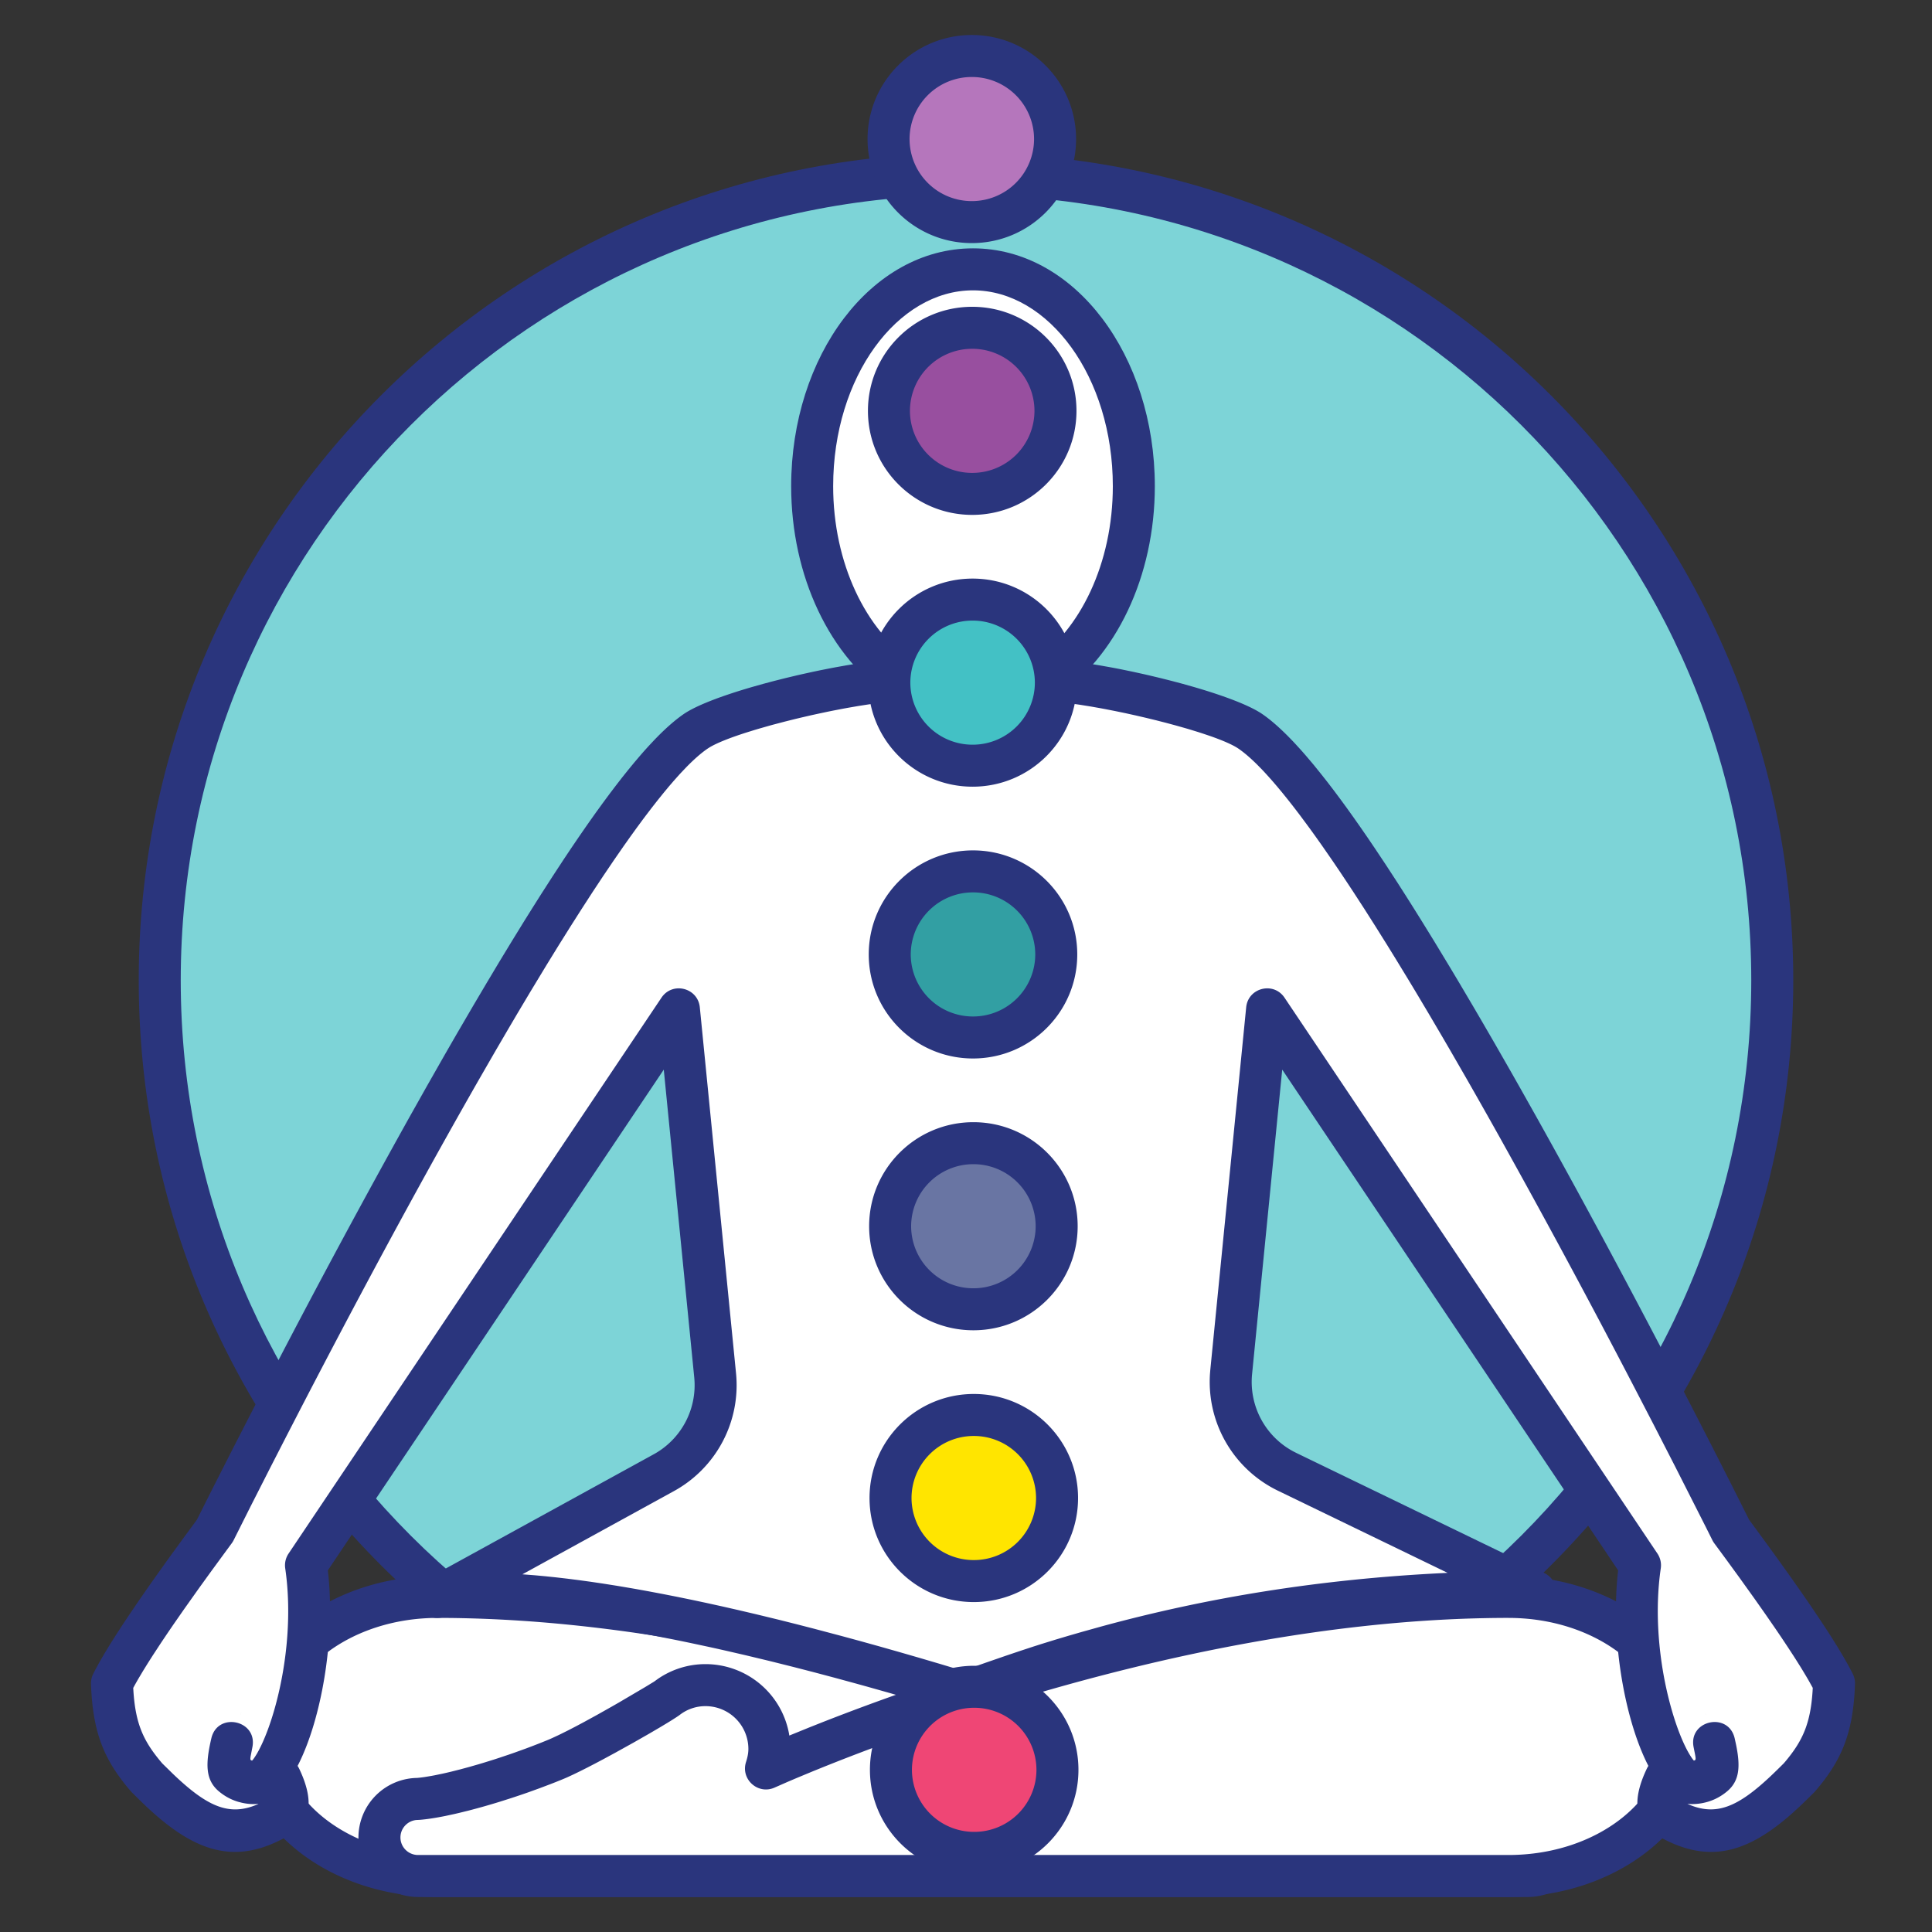 <svg xmlns="http://www.w3.org/2000/svg" viewBox="0 0 138 138"><rect x="0" y="0" width="138" height="138" fill="#333333" stroke="none"/><g fill="none" fill-rule="evenodd"><path fill="#7DD4D7" d="M126.59 70.025c0 31.805-25.784 57.59-57.59 57.59-31.806 0-57.59-25.785-57.59-57.59 0-31.806 25.784-57.59 57.59-57.59 31.806 0 57.59 25.784 57.59 57.59"/><path fill="#2A357D" fill-rule="nonzero" d="M69 10.935c-32.634 0-59.09 26.455-59.09 59.09 0 32.634 26.456 59.09 59.09 59.09s59.09-26.456 59.09-59.09c0-32.635-26.456-59.09-59.09-59.09zm0 3c30.977 0 56.09 25.112 56.09 56.09 0 30.977-25.113 56.09-56.09 56.09-30.977 0-56.09-25.113-56.09-56.09 0-30.978 25.113-56.09 56.09-56.09z"/><path fill="#FFF" d="M109.137 128.494c-1.473-.117-5.35-.994-9.757-2.79-2.39-.975-7.78-4.218-8.033-4.411a4.495 4.495 0 00-2.735-.927 4.563 4.563 0 00-4.568 4.557c0 .49.098.951.24 1.393 0 0-26.83-12.251-53.024-12.251-7.017 0-12.705 4.462-12.705 9.967 0 5.505 5.688 9.968 12.705 9.968h77.877a2.757 2.757 0 002.76-2.753 2.757 2.757 0 00-2.76-2.753"/><path fill="#2A357D" fill-rule="nonzero" d="M31.26 112.565c-7.776 0-14.205 5.043-14.205 11.467S23.484 135.5 31.26 135.5h77.877a4.257 4.257 0 004.26-4.253l-.004-.206a4.257 4.257 0 00-4.05-4.042l-.111-.003.024.003a9.063 9.063 0 01-.607-.072l-.473-.079a19.318 19.318 0 01-.256-.048l-.547-.114c-.094-.02-.19-.043-.29-.065l-.608-.147-.318-.082-.66-.178-.69-.198-.354-.106-.724-.225-.369-.12-.748-.25a53.526 53.526 0 01-.378-.133l-.76-.275a50.045 50.045 0 01-1.528-.593c-.115-.046-.24-.1-.373-.16l-.427-.198-.478-.233-.257-.13-.547-.283-.588-.313-.95-.52-1.191-.673-1.203-.698-1.352-.805-.306-.189-.019-.013a5.992 5.992 0 00-3.643-1.233l-.227.004a6.067 6.067 0 00-5.739 4.94l-.027.158-.557-.23-.888-.359-.943-.374c-3.69-1.449-7.79-2.897-12.196-4.249-11.911-3.655-23.795-5.937-34.925-6.172-.62-.013-1.237-.02-1.85-.02zm0 3a84.6 84.6 0 011.787.019c10.816.228 22.44 2.46 34.108 6.04a166.69 166.69 0 0111.98 4.174l.922.366.868.35 1.196.498 1.055.453.485.215c1.147.524 2.367-.511 2.085-1.702l-.034-.123a3.015 3.015 0 01-.168-.932 3.063 3.063 0 013.068-3.057c.594 0 1.158.173 1.647.493l.258.185.218.147.467.294.607.366.978.572 1.107.63.582.325 1.173.641.856.455.543.281.511.257.47.23.421.194c.132.059.253.111.363.156.272.111.545.22.818.326l.82.31.818.295c.408.144.813.28 1.212.411l.792.252c.784.243 1.54.457 2.247.639l.69.17.654.148c.845.182 1.58.3 2.154.346l.12.005c.696 0 1.26.562 1.26 1.253 0 .691-.564 1.253-1.26 1.253H31.26c-6.257 0-11.205-3.882-11.205-8.468s4.948-8.467 11.205-8.467z"/><path fill="#FFF" d="M27.102 131.247a2.757 2.757 0 002.76 2.753h77.877c7.018 0 12.706-4.463 12.706-9.968s-5.688-9.967-12.706-9.967c-26.194 0-53.023 12.25-53.023 12.25.142-.44.24-.903.24-1.392a4.563 4.563 0 00-4.568-4.557 4.495 4.495 0 00-2.735.927c-.254.193-5.644 3.436-8.033 4.41-4.407 1.797-8.284 2.674-9.757 2.791a2.757 2.757 0 00-2.76 2.753"/><path fill="#2A357D" fill-rule="nonzero" d="M107.74 112.565c-.614 0-1.23.006-1.85.02-11.13.235-23.014 2.516-34.925 6.171a169.676 169.676 0 00-12.196 4.25l-.943.374-1.446.588-.026-.158a6.067 6.067 0 00-5.966-4.944 5.986 5.986 0 00-3.417 1.069l-.246.178-.628.383-1.886 1.11-.517.296-1.02.575-.95.52-.588.313-.547.283-.502.25c-.08.04-.157.077-.233.113l-.427.198c-.134.06-.258.114-.373.16l-.381.154c-.382.152-.764.298-1.146.44l-.761.274-.378.132-.748.251-.369.12-.724.225-.354.106-.69.198-.66.178-.627.158c-.203.049-.4.094-.59.136l-.546.114-.256.048-.473.079c-.15.022-.29.04-.42.054l-.164.015.096-.002a4.257 4.257 0 00-4.26 4.253 4.257 4.257 0 004.26 4.253h77.876c7.777 0 14.206-5.044 14.206-11.468s-6.429-11.467-14.206-11.467zm0 3c6.257 0 11.205 3.881 11.205 8.467s-4.948 8.468-11.206 8.468H29.863c-.697 0-1.26-.562-1.26-1.253 0-.648.494-1.182 1.13-1.246l.249-.012c.503-.04 1.128-.136 1.843-.28l.633-.137.332-.077.69-.17a48.01 48.01 0 002.247-.639l.792-.252c.4-.13.804-.267 1.212-.41l.818-.296.82-.31c.273-.106.546-.215.817-.326.11-.045.232-.097.364-.156l.42-.195.471-.229.511-.257.543-.281.567-.3.875-.473 1.306-.725 1.13-.645.8-.469.513-.309.292-.18.351-.225.169-.115.063-.046a2.994 2.994 0 011.827-.62 3.063 3.063 0 013.068 3.056c0 .226-.035.463-.107.728l-.06.203c-.402 1.242.863 2.368 2.05 1.826l.925-.406.615-.262 1.196-.497.868-.351.922-.366a166.692 166.692 0 0111.98-4.174c11.668-3.58 23.291-5.812 34.107-6.04a84.6 84.6 0 011.787-.02z"/><path fill="#FFF" d="M121.763 122.293c.01.026.048.122.098.262-.033-.088-.063-.172-.098-.262m-104.624.262c.05-.14.087-.236.098-.262-.035.09-.065.174-.098.262m106.517-13.21S98.392 58.469 89.312 52.239c-2.322-1.592-11.033-3.454-14.26-3.64 0 0-2.118 1.616-5.702 1.616-3.585 0-5.403-1.617-5.403-1.617-3.226.187-11.937 2.049-14.259 3.641-9.08 6.23-34.344 57.106-34.344 57.106-2.002 2.704-6 8.204-7.344 10.885.128 3.709 1.24 5.295 2.482 6.739 2.757 2.75 5.434 5.17 9.467 2.798.848-.498.639-1.594.062-2.799-.717.152-2.164.874-3.405-.157-.388-.323-.278-1.326-.05-2.307-.366 1.878.18 2.873 1.877 2.72 1.575-.143 4.491-8.162 3.424-15.42L48.494 72.1l2.587 26.143a7.132 7.132 0 01-3.71 6.975l-16.11 8.848s8.389-2.016 37.547 6.853c6.411-2.269 19.853-7.22 40.837-7.213l-17.708-8.575a7.133 7.133 0 01-3.995-7.121l2.564-25.91 26.637 39.705c-1.067 7.258 1.849 15.277 3.424 15.42 1.698.153 2.243-.842 1.876-2.72.228.98.339 1.984-.049 2.307-1.24 1.031-2.688.31-3.405.157-.577 1.205-.786 2.3.062 2.8 4.032 2.372 6.71-.05 9.468-2.8 1.24-1.443 2.353-3.03 2.481-6.738-1.344-2.681-5.342-8.181-7.344-10.885"/><path fill="#2A357D" fill-rule="nonzero" d="M75.139 47.101a1.5 1.5 0 00-.87.219l-.19.132-.18.114a7.284 7.284 0 01-.927.454c-1.047.433-2.26.695-3.622.695-1.351 0-2.493-.257-3.433-.678a5.956 5.956 0 01-.693-.36l-.17-.114a1.779 1.779 0 01-.063-.047l-.047-.039a1.5 1.5 0 00-1.083-.376c-.186.01-.382.025-.585.043l-.635.065c-.438.05-.906.113-1.394.188l-.747.12-.773.138c-.13.024-.262.048-.394.074l-.799.158-.404.085-.812.178-.408.093-.812.194-.804.203-.79.21-.771.218c-2.15.624-3.987 1.313-4.893 1.934-.64.44-1.348 1.066-2.12 1.873l-.392.418a31.82 31.82 0 00-.608.684l-.418.492-.43.523-.44.55-.45.581-.462.61-.471.637-.483.666-.492.694-.25.358-.508.736-.519.764-.528.791-.812 1.239-.835 1.299-.568.9-.58.926-.886 1.439-.91 1.497-.93 1.555-.953 1.613-.975 1.67c-.384.66-.771 1.333-1.162 2.015l-1.183 2.079-1.202 2.137a691.07 691.07 0 00-9.71 18.039L18.2 100.42l-1.542 3.002-1.577 3.105-1.019 2.029-.866 1.177L12 111.378l-.843 1.18-.535.759-.758 1.092-.7 1.033-.434.653-.405.624-.376.593c-.06.096-.119.19-.176.284l-.329.544-.296.509c-.046.082-.092.162-.135.241l-.245.455-.109.213a1.511 1.511 0 00-.159.724c.123 3.531.962 5.474 2.844 7.664l.078.085.506.5.336.326c3.637 3.484 6.59 4.471 10.446 2.203 1.686-.992 1.621-2.72.653-4.74l-.064-.12-.043-.064.093-.18c1.588-3.205 2.556-8.639 2.122-13.282l-.053-.505 23.994-35.767 2.177 21.988a5.632 5.632 0 01-2.93 5.507l-16.12 8.853c-1.493.82-.677 3.057.936 2.8l.25-.047.358-.045.418-.039.454-.03.49-.018.527-.009h.278l.584.007.621.02.325.014.68.038.719.05.374.03.778.071.404.041.84.092.88.107.92.122.477.067 1.065.159c.18.027.361.056.544.085l1.111.184.568.098 1.157.21.591.111 1.205.236c.407.082.82.166 1.237.254l1.268.271c.429.093.862.19 1.301.29l1.333.307 1.365.327c.23.055.462.112.695.17l1.414.354 1.447.373 1.48.393 1.513.412.77.213 1.563.441 1.597.461 1.63.482c.55.163 1.105.33 1.666.501a1.5 1.5 0 00.937-.02l2.12-.747 1.75-.603.93-.312 1.166-.377.57-.178.865-.262 1.22-.356.659-.187c9.269-2.608 19.346-4.11 31.055-4.106 1.594 0 2.088-2.156.654-2.85l-17.707-8.575-.217-.111a5.632 5.632 0 01-2.94-5.513l2.153-21.754 23.994 35.768-.004.042c-.546 4.74.433 10.432 2.074 13.744l.091.18-.04.063-.034.06-.031.061c-.968 2.02-1.034 3.748.653 4.74 3.604 2.12 6.42 1.396 9.738-1.549l.466-.425.236-.224.498-.484.35-.347.078-.085c1.882-2.19 2.721-4.133 2.844-7.664.008-.25-.047-.5-.159-.724l-.11-.213-.244-.455-.279-.491-.313-.527-.168-.276-.36-.576-.39-.609-.42-.639-.68-1.012-.74-1.073-.793-1.128-.844-1.18-.588-.813-.917-1.255-.558-.757-1.189-2.367-1.405-2.765-1.144-2.231-.803-1.556c-3.508-6.778-7.129-13.557-10.669-19.887l-1.202-2.137-.594-1.047-1.173-2.048-.906-1.562-.647-1.107-.953-1.613-.623-1.043-1.217-2.01-.887-1.438-.579-.926-.569-.9-.558-.873-.82-1.259-.797-1.197-.518-.764-.508-.736-.498-.709-.487-.68-.477-.652-.466-.623-.456-.595-.446-.565-.434-.537a42.63 42.63 0 00-.214-.258l-.418-.492c-.138-.16-.274-.314-.408-.463l-.397-.434c-.85-.906-1.621-1.602-2.315-2.078-.906-.621-2.743-1.31-4.893-1.934l-.77-.218-.791-.21-.804-.203-.813-.194a66.276 66.276 0 00-.407-.093l-.812-.178-.806-.166c-.266-.053-.53-.103-.792-.151l-.772-.137-.747-.121a42.187 42.187 0 00-.362-.054l-.698-.094a31.107 31.107 0 00-.334-.04l-.635-.065a19.153 19.153 0 00-.585-.043zm.088 3.161l.224-.131.303.03.575.067.614.084c.106.015.212.03.32.048l.662.107.687.121.351.066.713.14.724.15.729.161.728.169.721.175.71.182.691.186.669.189c.109.031.216.063.323.095l.622.191.297.096.564.19c.902.317 1.611.625 2.01.898.405.279.857.667 1.354 1.161l.337.345c.115.12.231.246.35.377l.363.406.375.437.388.468.4.497.412.526.424.556.658.887.453.628.464.655.717 1.035.492.724.502.752.513.778.79 1.217.811 1.275.834 1.333.568.92.87 1.426.591.98.904 1.518.924 1.57.627 1.075 1.154 2.002a470.368 470.368 0 012.37 4.189 688.161 688.161 0 019.667 17.96l1.36 2.622 1.535 2.992 2.184 4.31.457.915c.04.079.085.154.138.225l.905 1.229.878 1.206 1.105 1.542.773 1.099.72 1.042.448.661.42.632.392.6.185.289.346.55.16.262.297.496.135.234.269.485-.015.26c-.153 2.271-.695 3.496-1.916 4.965l-.142.166-.437.432-.325.315-.234.222c-2.319 2.17-3.85 2.797-5.798 1.962l-.086-.038.227.013a3.92 3.92 0 001.212-.157c.497-.144.963-.39 1.384-.74.908-.754.97-1.787.652-3.341l-.1-.459c-.446-1.913-3.31-1.3-2.934.628l.101.507.03.17c.032.217.006.276-.118.282l.042.048c-.133-.143-.304-.396-.489-.737-.432-.8-.867-1.949-1.225-3.272-.845-3.126-1.14-6.668-.685-9.768a1.5 1.5 0 00-.239-1.053L91.752 71.263c-.784-1.168-2.6-.712-2.739.688l-2.564 25.91-.023.284a8.634 8.634 0 004.857 8.335l12.117 5.867-.14.007c-8.987.429-17.048 1.768-24.582 3.82l-1.412.394-.96.277-.903.269-1.024.317-.589.188-.911.3-.974.328-1.448.5-1.687.592-1.686-.505-1.457-.429-1.427-.412-1.396-.396-1.367-.38-1.337-.363-1.95-.516-1.262-.325-1.234-.31-1.206-.293-.591-.142-1.162-.272-1.134-.258-1.105-.243-1.077-.229-1.05-.215-1.021-.2-.994-.188-.967-.175-.94-.16c-.155-.026-.308-.052-.46-.076l-.9-.142-.872-.129-.847-.116-.82-.104-.795-.092-.768-.08-.743-.069-.888-.069 10.78-5.92a8.628 8.628 0 004.48-8.437l-2.587-26.143c-.139-1.4-1.955-1.856-2.739-.688L20.612 110.97a1.5 1.5 0 00-.239 1.054c.456 3.099.16 6.641-.685 9.767-.358 1.323-.794 2.472-1.225 3.272l-.091.163c-.12.207-.232.374-.328.494l-.029.032c-.1-.004-.135-.041-.13-.16l.013-.123.131-.676c.377-1.928-2.487-2.541-2.933-.628-.422 1.812-.444 2.974.551 3.8.42.35.886.596 1.384.74l.247.063c.327.074.644.103.965.094l.225-.013-.084.038c-2.013.863-3.582.164-6.039-2.19l-.756-.741-.14-.166c-1.222-1.47-1.764-2.694-1.917-4.964l-.016-.261.026-.047c.113-.208.24-.433.379-.671l.296-.496.329-.532.361-.567.598-.912.433-.645.46-.674.738-1.061 1.062-1.497.85-1.177 1.194-1.63.308-.418a1.5 1.5 0 00.138-.225l1.24-2.471 1.4-2.754 1.14-2.223.8-1.55c3.494-6.752 7.1-13.503 10.623-19.801a470.37 470.37 0 012.37-4.189l1.154-2.002.937-1.604.613-1.041.905-1.517 1.173-1.938.856-1.39.834-1.332.812-1.275.788-1.217.766-1.157.742-1.097.717-1.035.464-.655.453-.628.441-.599.217-.288.424-.556.412-.526.4-.497.387-.468.376-.437.363-.407c.06-.065.118-.129.177-.191l.343-.361c.563-.575 1.07-1.02 1.522-1.33l.132-.085c.532-.323 1.463-.69 2.61-1.058l.646-.201a43.8 43.8 0 01.338-.1l.698-.199c.119-.033.238-.066.36-.098l.735-.193.752-.188.38-.091.765-.177.383-.084.762-.162.378-.077.746-.144.366-.067.713-.123.684-.107.33-.047.627-.08.297-.033.265-.027.04.026c.307.199.69.41 1.148.615 1.316.589 2.873.939 4.658.939 1.774 0 3.372-.345 4.768-.922.43-.178.801-.36 1.11-.53z"/><path fill="#FFF" d="M69.5 19.239c-6.345 0-11.488 6.934-11.488 15.488 0 6.116 2.653 11.354 6.471 13.871 1.522 1.003 3.21 1.617 5.017 1.617 1.807 0 3.495-.613 5.016-1.616 3.819-2.517 6.472-7.755 6.472-13.872 0-8.554-5.143-15.488-11.488-15.488"/><path fill="#2A357D" fill-rule="nonzero" d="M69.5 17.739c-7.287 0-12.988 7.686-12.988 16.988 0 6.437 2.77 12.24 7.146 15.124 1.835 1.21 3.802 1.864 5.842 1.864 2.04 0 4.007-.655 5.842-1.864 4.375-2.884 7.146-8.687 7.146-15.124 0-9.302-5.701-16.988-12.988-16.988zm0 3c5.402 0 9.988 6.182 9.988 13.988 0 5.478-2.314 10.323-5.797 12.62-1.368.9-2.772 1.368-4.191 1.368s-2.823-.467-4.191-1.37c-3.483-2.295-5.797-7.14-5.797-12.618 0-7.806 4.586-13.988 9.988-13.988z"/><path fill="#B576BC" d="M75.362 9.932c0 3.276-2.662 5.932-5.947 5.932s-5.947-2.656-5.947-5.932C63.468 6.656 66.13 4 69.415 4s5.947 2.656 5.947 5.932"/><path fill="#2A357D" fill-rule="nonzero" d="M69.415 2.5c-4.112 0-7.447 3.327-7.447 7.432 0 4.106 3.335 7.432 7.447 7.432s7.447-3.326 7.447-7.432c0-4.105-3.335-7.432-7.447-7.432zm0 3a4.44 4.44 0 014.447 4.432 4.44 4.44 0 01-4.447 4.432 4.44 4.44 0 01-4.447-4.432A4.44 4.44 0 0169.415 5.5z"/><path fill="#984F9F" d="M75.39 29.346c0 3.276-2.662 5.932-5.947 5.932-3.284 0-5.947-2.656-5.947-5.932 0-3.276 2.663-5.932 5.947-5.932 3.285 0 5.948 2.656 5.948 5.932"/><path fill="#2A357D" fill-rule="nonzero" d="M69.443 21.914c-4.112 0-7.447 3.327-7.447 7.432 0 4.106 3.335 7.432 7.447 7.432 4.113 0 7.448-3.326 7.448-7.432 0-4.105-3.336-7.432-7.448-7.432zm0 3a4.44 4.44 0 014.448 4.432 4.44 4.44 0 01-4.448 4.432 4.44 4.44 0 01-4.447-4.432 4.44 4.44 0 014.447-4.432z"/><path fill="#43C1C5" d="M75.419 48.76c0 3.276-2.663 5.932-5.947 5.932-3.285 0-5.948-2.656-5.948-5.932 0-3.276 2.663-5.932 5.948-5.932 3.284 0 5.947 2.656 5.947 5.932"/><path fill="#2A357D" fill-rule="nonzero" d="M69.472 41.328c-4.113 0-7.448 3.327-7.448 7.432 0 4.106 3.335 7.432 7.448 7.432 4.112 0 7.447-3.326 7.447-7.432 0-4.105-3.335-7.432-7.447-7.432zm0 3a4.44 4.44 0 014.447 4.432 4.44 4.44 0 01-4.447 4.432 4.44 4.44 0 01-4.448-4.432 4.44 4.44 0 014.448-4.432z"/><path fill="#329FA3" d="M75.447 68.174c0 3.276-2.662 5.932-5.947 5.932s-5.947-2.656-5.947-5.932c0-3.276 2.662-5.932 5.947-5.932s5.947 2.656 5.947 5.932"/><path fill="#2A357D" fill-rule="nonzero" d="M69.5 60.742c-4.112 0-7.447 3.326-7.447 7.432s3.335 7.432 7.447 7.432 7.447-3.326 7.447-7.432-3.335-7.432-7.447-7.432zm0 3a4.44 4.44 0 014.447 4.432 4.44 4.44 0 01-4.447 4.432 4.44 4.44 0 01-4.447-4.432 4.44 4.44 0 014.447-4.432z"/><path fill="#6975A3" d="M75.476 87.588c0 3.276-2.663 5.932-5.948 5.932-3.284 0-5.947-2.656-5.947-5.932 0-3.276 2.663-5.932 5.947-5.932 3.285 0 5.948 2.656 5.948 5.932"/><path fill="#2A357D" fill-rule="nonzero" d="M69.528 80.156c-4.112 0-7.447 3.326-7.447 7.432 0 4.105 3.335 7.432 7.447 7.432s7.448-3.327 7.448-7.432c0-4.106-3.336-7.432-7.448-7.432zm0 3a4.44 4.44 0 014.448 4.432 4.44 4.44 0 01-4.448 4.432 4.44 4.44 0 01-4.447-4.432 4.44 4.44 0 014.447-4.432z"/><path fill="#FFE500" d="M75.504 107.002c0 3.276-2.663 5.932-5.947 5.932-3.285 0-5.948-2.656-5.948-5.932 0-3.276 2.663-5.932 5.948-5.932 3.284 0 5.947 2.656 5.947 5.932"/><path fill="#2A357D" fill-rule="nonzero" d="M69.557 99.57c-4.113 0-7.448 3.326-7.448 7.432 0 4.105 3.335 7.432 7.448 7.432 4.112 0 7.447-3.327 7.447-7.432 0-4.106-3.335-7.432-7.447-7.432zm0 3a4.44 4.44 0 014.447 4.432 4.44 4.44 0 01-4.447 4.432 4.44 4.44 0 01-4.448-4.432 4.44 4.44 0 014.448-4.432z"/><path fill="#EF4675" d="M75.532 126.416c0 3.276-2.662 5.932-5.947 5.932s-5.947-2.656-5.947-5.932c0-3.277 2.662-5.932 5.947-5.932s5.947 2.655 5.947 5.932"/><path fill="#2A357D" fill-rule="nonzero" d="M69.585 118.984c-4.112 0-7.447 3.326-7.447 7.432 0 4.105 3.335 7.432 7.447 7.432s7.447-3.327 7.447-7.432c0-4.106-3.335-7.432-7.447-7.432zm0 3a4.44 4.44 0 014.447 4.432 4.44 4.44 0 01-4.447 4.432 4.44 4.44 0 01-4.447-4.432 4.44 4.44 0 014.447-4.432z"/></g></svg>